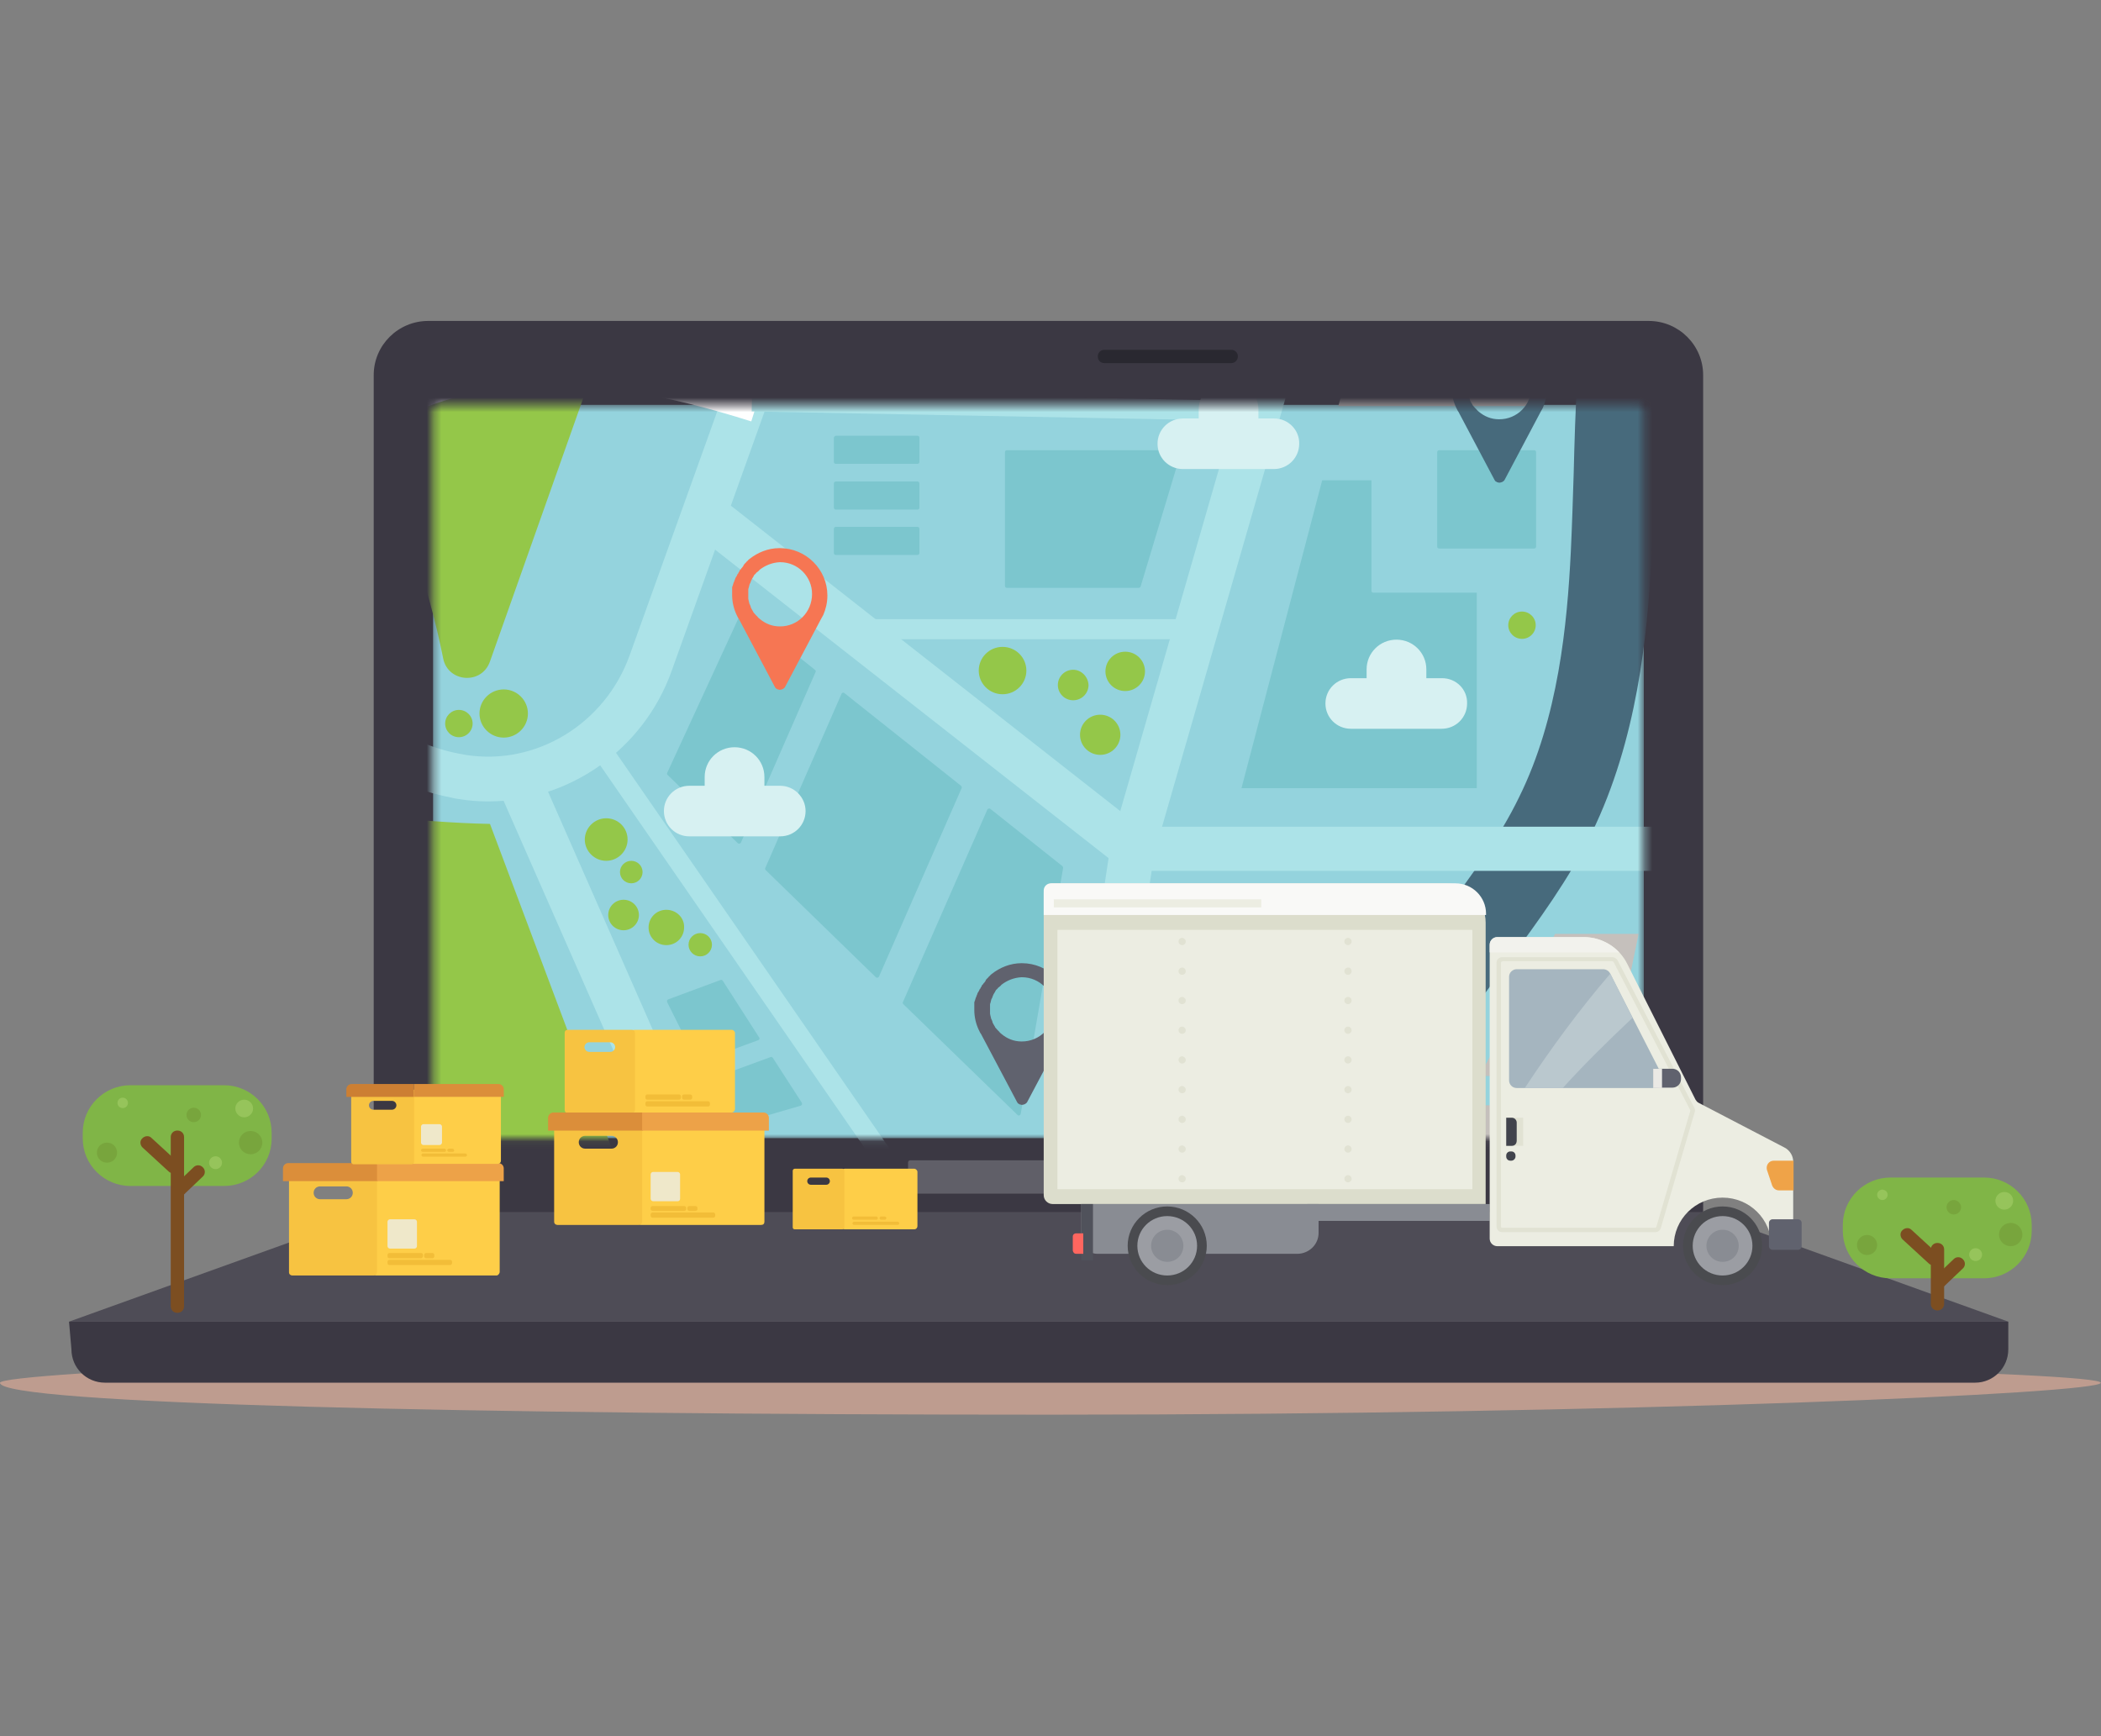 <svg width="288" height="238" viewBox="0 0 288 238" fill="none" xmlns="http://www.w3.org/2000/svg">
<rect x="0" y="0" width="288" height="238" fill="#808080" stroke="none"/>
<g style="mix-blend-mode:multiply" opacity="0.51">
<path d="M287.967 189.58C287.967 191.037 223.508 193.951 144.009 193.951C64.459 193.951 0 192.494 0 189.58C0 188.123 64.459 185.209 144.009 185.209C223.508 186.666 287.967 188.123 287.967 189.58Z" fill="#F9B79D"/>
</g>
<path d="M233.519 166.503H51.227V51.429C51.227 47.302 54.601 44 58.695 44H225.995C230.144 44 233.463 47.357 233.463 51.429V166.503H233.519Z" fill="#3B3843"/>
<path d="M168.797 49.779H151.37C150.872 49.779 150.484 49.394 150.484 48.898V48.843C150.484 48.348 150.872 47.963 151.37 47.963H168.797C169.294 47.963 169.682 48.348 169.682 48.843V48.898C169.682 49.339 169.294 49.779 168.797 49.779Z" fill="#292830"/>
<path d="M9.461 181.198H275.292L233.523 166.174H51.23L9.461 181.198Z" fill="#4E4C56"/>
<path d="M270.756 189.562H14.385C11.84 189.562 9.793 187.526 9.793 184.995L9.461 181.197H275.292V184.995C275.292 187.526 273.245 189.562 270.756 189.562Z" fill="#3B3843"/>
<path d="M159.994 163.642H124.753C124.643 163.642 124.477 163.532 124.477 163.367V159.349C124.477 159.239 124.587 159.074 124.753 159.074H159.994C160.105 159.074 160.271 159.184 160.271 159.349V163.367C160.271 163.532 160.16 163.642 159.994 163.642Z" fill="#605F68"/>
<mask id="mask0_254_2925" style="mask-type:alpha" maskUnits="userSpaceOnUse" x="59" y="55" width="167" height="102">
<path d="M59.359 155.221V56.327C59.359 55.886 59.747 55.501 60.189 55.501H224.501C224.944 55.501 225.331 55.886 225.331 56.327V155.221C225.331 155.661 224.944 156.046 224.501 156.046H60.189C59.747 156.046 59.359 155.661 59.359 155.221Z" fill="#94D3DD"/>
</mask>
<g mask="url(#mask0_254_2925)">
<path d="M59.359 155.221V56.327C59.359 55.886 59.747 55.501 60.189 55.501H224.501C224.944 55.501 225.331 55.886 225.331 56.327V155.221C225.331 155.661 224.944 156.046 224.501 156.046H60.189C59.747 156.046 59.359 155.661 59.359 155.221Z" fill="#94D3DD"/>
<path d="M178.924 237.825L167.859 237.385C169.187 205.465 170.902 165.732 191.151 134.638C193.308 131.336 195.687 128.144 197.956 125.062C201.884 119.779 205.59 114.771 208.246 109.268C213.612 98.426 214.829 85.603 215.327 75.587C215.493 72.065 215.604 68.488 215.715 64.966C215.936 56.216 216.212 47.19 217.651 38.22C220.085 22.921 225.617 10.813 234.193 2.173C244.981 -8.723 260.914 -13.016 273.805 -8.448L270.098 1.953C261.191 -1.184 249.905 2.008 242.049 9.933C235.189 16.867 230.652 26.993 228.55 39.981C227.222 48.236 227.001 56.546 226.779 65.351C226.669 68.873 226.558 72.561 226.392 76.193C225.839 87.199 224.4 101.453 218.204 114.166C215.051 120.549 210.901 126.218 206.863 131.666C204.594 134.748 202.437 137.665 200.445 140.746C181.801 169.144 180.252 205.63 178.924 237.825Z" fill="#476A7C"/>
<path d="M47.143 9.493C43.104 5.201 38.955 -2.889 34.252 -6.466C29.66 -9.934 23.907 -10.154 18.872 -6.522C12.344 -1.844 10.463 6.962 14.059 14.116C18.264 22.481 25.511 28.535 32.039 35.248C46.811 50.548 56.658 69.809 60.752 90.281C61.416 93.584 66.064 93.914 67.17 90.667L85.372 39.266C87.031 34.533 84.21 29.415 79.286 28.259C67.225 25.563 55.386 18.243 47.143 9.493Z" fill="#94C749"/>
<path d="M2.104 104.812C-6.306 103.161 -13.83 109.214 -14.106 121.817C-14.162 123.743 -13.498 125.614 -12.225 127.1C-4.037 136.786 7.636 139.262 18.811 143.225C38.839 150.434 56.266 163.312 69.101 179.876C71.203 182.573 90.843 178.225 90.401 174.868L67.165 112.957C47.912 112.626 7.913 105.967 2.104 104.812Z" fill="#94C749"/>
<path d="M66.893 109.874C65.566 109.874 64.182 109.764 62.855 109.543C62.467 109.488 62.136 109.433 61.748 109.323C52.952 107.617 44.874 102.059 40.172 94.464L45.372 91.272C49.19 97.436 55.773 101.949 62.91 103.325C63.187 103.38 63.519 103.435 63.795 103.49C73.477 105.031 82.937 99.252 86.312 89.842L110.986 21.105L92.121 -81.861L98.096 -82.962L117.238 21.711L92.066 91.988C88.193 102.829 77.958 109.874 66.893 109.874Z" fill="#ACE3E8"/>
<path d="M73.857 105.658L68.281 108.084L116.709 218.204L122.285 215.778L73.857 105.658Z" fill="#ACE3E8"/>
<path d="M149.6 173.602L143.625 172.666L152.256 115.707L152.311 115.542L177.151 29.415L184.288 -88.08L190.374 -87.695L183.182 30.461L183.071 30.791L158.231 117.028L149.6 173.602Z" fill="#ACE3E8"/>
<path d="M38.953 67.939C45.26 57.923 56.933 52.144 68.717 50.713C80.501 49.282 92.451 51.814 103.737 55.391" stroke="white" stroke-width="5" stroke-miterlimit="10"/>
<path d="M208.631 87.586C209.67 87.586 210.512 86.748 210.512 85.715C210.512 84.681 209.67 83.844 208.631 83.844C207.592 83.844 206.75 84.681 206.75 85.715C206.75 86.748 207.592 87.586 208.631 87.586Z" fill="#94C749"/>
<path d="M150.813 103.491C152.341 103.491 153.579 102.259 153.579 100.739C153.579 99.219 152.341 97.987 150.813 97.987C149.285 97.987 148.047 99.219 148.047 100.739C148.047 102.259 149.285 103.491 150.813 103.491Z" fill="#94C749"/>
<path d="M91.341 124.733C89.957 124.733 88.906 125.834 88.906 127.155C88.906 128.531 90.013 129.576 91.341 129.576C92.724 129.576 93.775 128.476 93.775 127.155C93.83 125.834 92.724 124.733 91.341 124.733Z" fill="#94C749"/>
<path d="M86.534 121.1C87.389 121.1 88.082 120.411 88.082 119.559C88.082 118.708 87.389 118.019 86.534 118.019C85.678 118.019 84.984 118.708 84.984 119.559C84.984 120.411 85.678 121.1 86.534 121.1Z" fill="#94C749"/>
<path d="M83.096 112.185C81.492 112.185 80.164 113.505 80.164 115.101C80.164 116.697 81.492 118.018 83.096 118.018C84.701 118.018 86.028 116.697 86.028 115.101C86.028 113.45 84.701 112.185 83.096 112.185Z" fill="#94C749"/>
<path d="M85.477 127.538C86.638 127.538 87.58 126.602 87.58 125.447C87.58 124.292 86.638 123.355 85.477 123.355C84.316 123.355 83.375 124.292 83.375 125.447C83.375 126.602 84.316 127.538 85.477 127.538Z" fill="#94C749"/>
<path d="M69.046 94.519C67.22 94.519 65.727 96.005 65.727 97.822C65.727 99.638 67.22 101.124 69.046 101.124C70.872 101.124 72.365 99.638 72.365 97.822C72.365 96.005 70.872 94.519 69.046 94.519Z" fill="#94C749"/>
<path d="M95.987 127.925C95.102 127.925 94.383 128.64 94.383 129.521C94.383 130.401 95.102 131.117 95.987 131.117C96.872 131.117 97.592 130.401 97.592 129.521C97.592 128.64 96.872 127.925 95.987 127.925Z" fill="#94C749"/>
<path d="M137.428 95.181C139.231 95.181 140.692 93.727 140.692 91.934C140.692 90.14 139.231 88.686 137.428 88.686C135.625 88.686 134.164 90.14 134.164 91.934C134.164 93.727 135.625 95.181 137.428 95.181Z" fill="#94C749"/>
<path d="M154.242 94.74C155.739 94.74 156.953 93.533 156.953 92.043C156.953 90.554 155.739 89.347 154.242 89.347C152.745 89.347 151.531 90.554 151.531 92.043C151.531 93.533 152.745 94.74 154.242 94.74Z" fill="#94C749"/>
<path d="M147.11 91.823C145.948 91.823 145.008 92.759 145.008 93.915C145.008 95.07 145.948 96.006 147.11 96.006C148.272 96.006 149.213 95.07 149.213 93.915C149.157 92.759 148.217 91.823 147.11 91.823Z" fill="#94C749"/>
<path d="M62.904 101.069C63.943 101.069 64.785 100.232 64.785 99.198C64.785 98.165 63.943 97.327 62.904 97.327C61.866 97.327 61.023 98.165 61.023 99.198C61.023 100.232 61.866 101.069 62.904 101.069Z" fill="#94C749"/>
<path d="M280.275 119.395H154.192L93.336 71.681L97.153 66.948L156.295 113.341H280.275V119.395Z" fill="#ACE3E8"/>
<path d="M185.226 125.559H164.701C163.318 125.559 162.156 126.549 161.99 127.87L156.568 163.091C156.347 164.577 157.398 166.008 158.892 166.228L167.689 167.494C169.072 167.714 170.399 166.834 170.731 165.458C174.051 152.745 179.749 140.583 187.439 129.906C188.767 128.09 187.494 125.559 185.226 125.559Z" fill="#94C749"/>
<path d="M103.092 53.656L103.039 56.407L172.457 57.736L172.509 54.985L103.092 53.656Z" fill="#ACE3E8"/>
<path d="M209.458 214.272L206.969 213.006C214.437 198.312 219.251 182.518 221.298 166.173C221.519 164.522 221.685 162.816 221.851 161.165C222.57 154.616 223.289 147.902 225.724 141.628C231.09 127.705 244.755 117.689 259.748 116.698L259.914 119.45C246.193 120.33 233.192 129.851 228.268 142.619C226 148.562 225.281 155.111 224.562 161.495C224.396 163.146 224.174 164.907 224.009 166.558C222.017 183.178 217.093 199.248 209.458 214.272Z" fill="white"/>
<path d="M187.994 80.981V65.847H181.244L170.18 108.057H202.434V81.256H188.215C188.105 81.256 187.994 81.146 187.994 80.981Z" fill="#7CC6CE"/>
<path d="M187.768 40.312L183.453 55.667H210.562V42.624L187.768 40.312Z" fill="#C5C0BC"/>
<path d="M210.286 75.204H197.284C197.118 75.204 197.008 75.094 197.008 74.929V61.996C197.008 61.831 197.118 61.721 197.284 61.721H210.286C210.452 61.721 210.562 61.831 210.562 61.996V74.929C210.562 75.094 210.452 75.204 210.286 75.204Z" fill="#7CC6CE"/>
<path d="M111.701 91.822L101.909 84.007C101.798 83.897 101.577 83.952 101.522 84.118L91.453 105.966C91.397 106.076 91.453 106.186 91.508 106.241L101.134 115.597C101.245 115.707 101.466 115.707 101.577 115.487L111.812 92.097C111.867 92.042 111.812 91.932 111.701 91.822Z" fill="#7CC6CE"/>
<path d="M131.73 107.727L115.741 95.014C115.631 94.904 115.409 94.959 115.354 95.124L104.898 119.009C104.843 119.119 104.898 119.229 104.953 119.284L120.057 133.978C120.167 134.088 120.389 134.088 120.499 133.868L131.841 108.002C131.841 107.947 131.841 107.837 131.73 107.727Z" fill="#7CC6CE"/>
<path d="M135.328 111.029L123.765 137.39C123.71 137.5 123.765 137.61 123.82 137.665L139.477 152.854C139.643 153.02 139.864 152.91 139.92 152.689L145.729 119.009C145.729 118.899 145.729 118.844 145.618 118.734L135.715 110.864C135.604 110.809 135.383 110.864 135.328 111.029Z" fill="#7CC6CE"/>
<path d="M141.243 61.721H138.034C137.868 61.721 137.758 61.831 137.758 61.996V80.322C137.758 80.487 137.868 80.597 138.034 80.597H156.07C156.181 80.597 156.291 80.542 156.347 80.432L161.879 62.051C161.934 61.886 161.824 61.721 161.602 61.721H141.243Z" fill="#7CC6CE"/>
<path d="M114.305 60.014V63.316C114.305 63.481 114.415 63.592 114.581 63.592H125.757C125.923 63.592 126.033 63.481 126.033 63.316V60.014C126.033 59.849 125.923 59.739 125.757 59.739H114.581C114.415 59.794 114.305 59.904 114.305 60.014Z" fill="#7CC6CE"/>
<path d="M114.305 66.288V69.59C114.305 69.755 114.415 69.865 114.581 69.865H125.757C125.923 69.865 126.033 69.755 126.033 69.59V66.288C126.033 66.123 125.923 66.013 125.757 66.013H114.581C114.415 66.013 114.305 66.123 114.305 66.288Z" fill="#7CC6CE"/>
<path d="M114.305 72.506V75.808C114.305 75.973 114.415 76.083 114.581 76.083H125.757C125.923 76.083 126.033 75.973 126.033 75.808V72.506C126.033 72.341 125.923 72.231 125.757 72.231H114.581C114.415 72.231 114.305 72.341 114.305 72.506Z" fill="#7CC6CE"/>
<path d="M163.316 84.89H116.844V87.641H163.316V84.89Z" fill="#ACE3E8"/>
<path d="M223.289 134.473L224.616 128.034H213.164L209.734 134.473H223.289Z" fill="#C5C0BC"/>
<path d="M220.579 147.516L222.46 138.436H207.633L202.82 147.516H220.579Z" fill="#C5C0BC"/>
<path d="M200.722 151.533L192.977 166.172L216.213 168.594L219.753 151.533H200.722Z" fill="#C5C0BC"/>
<path d="M82.787 100.812L80.508 102.371L127.363 170.174L129.642 168.615L82.787 100.812Z" fill="#ACE3E8"/>
<path d="M97.037 148.396L99.969 154.23C100.024 154.34 100.135 154.395 100.301 154.34L109.761 151.588C109.927 151.533 109.983 151.368 109.927 151.203L105.944 145.039C105.889 144.929 105.723 144.874 105.612 144.929L97.203 148.011C97.037 148.066 96.926 148.231 97.037 148.396Z" fill="#7CC6CE"/>
<path d="M104.064 142.233L99.085 134.473C99.03 134.363 98.864 134.308 98.753 134.363L91.616 137.005C91.45 137.06 91.395 137.225 91.45 137.39L95.489 145.48C95.544 145.59 95.71 145.645 95.821 145.59L103.898 142.618C104.12 142.563 104.175 142.343 104.064 142.233Z" fill="#7CC6CE"/>
<path d="M113.416 81.642C113.416 78.065 110.484 75.148 106.888 75.148H106.832C105.283 75.148 103.845 75.754 102.738 76.634C102.683 76.689 102.572 76.744 102.517 76.855C102.462 76.909 102.351 76.965 102.296 77.075C102.24 77.13 102.185 77.185 102.074 77.295C102.019 77.35 101.964 77.46 101.908 77.515C101.908 77.515 101.908 77.515 101.908 77.57C101.853 77.625 101.798 77.735 101.742 77.79C101.742 77.79 101.742 77.845 101.687 77.845C101.632 77.9 101.577 78.01 101.521 78.065C101.521 78.065 101.521 78.12 101.466 78.12C101.411 78.175 101.355 78.23 101.355 78.34C101.355 78.34 101.355 78.395 101.3 78.395C101.245 78.45 101.245 78.505 101.189 78.615C101.189 78.615 101.189 78.671 101.134 78.671C101.079 78.726 101.079 78.781 101.023 78.891C101.023 78.946 100.968 78.946 100.968 79.001C100.913 79.056 100.913 79.111 100.857 79.166C100.857 79.221 100.802 79.221 100.802 79.276C100.802 79.331 100.747 79.386 100.747 79.441C100.747 79.496 100.747 79.496 100.691 79.551C100.691 79.606 100.636 79.661 100.636 79.716C100.636 79.771 100.636 79.826 100.581 79.826C100.581 79.881 100.525 79.936 100.525 79.991C100.525 80.046 100.525 80.101 100.47 80.156C100.47 80.212 100.47 80.266 100.415 80.322C100.415 80.377 100.415 80.432 100.359 80.487C100.359 80.542 100.359 80.597 100.359 80.652C100.359 80.707 100.359 80.762 100.359 80.817C100.359 80.872 100.359 80.927 100.359 80.927C100.359 80.982 100.359 81.092 100.359 81.147C100.359 81.202 100.359 81.202 100.359 81.257C100.359 81.367 100.359 81.477 100.359 81.587C100.359 82.523 100.581 83.458 100.968 84.284L101.023 84.394C101.079 84.559 101.189 84.724 101.3 84.889L106.224 94.19C106.279 94.245 106.279 94.3 106.334 94.355C106.39 94.41 106.39 94.41 106.445 94.41L106.5 94.465C106.556 94.52 106.611 94.52 106.666 94.52C106.722 94.52 106.777 94.575 106.832 94.575C107.109 94.575 107.441 94.465 107.607 94.19L112.531 84.889C112.641 84.724 112.697 84.559 112.807 84.394L112.863 84.284C113.195 83.513 113.416 82.633 113.416 81.642ZM106.943 85.88H106.888C105.836 85.88 104.896 85.495 104.121 84.834C104.011 84.724 103.9 84.669 103.845 84.559C103.734 84.449 103.679 84.394 103.568 84.284C103.568 84.284 103.568 84.229 103.513 84.229C103.458 84.119 103.347 84.064 103.292 83.954C103.292 83.954 103.236 83.899 103.236 83.844C103.181 83.734 103.126 83.679 103.07 83.569C103.07 83.513 103.015 83.513 103.015 83.458C102.96 83.348 102.904 83.293 102.904 83.183C102.904 83.128 102.849 83.073 102.849 83.018C102.794 82.963 102.794 82.853 102.738 82.798C102.738 82.743 102.683 82.688 102.683 82.578C102.683 82.523 102.628 82.413 102.628 82.358C102.628 82.248 102.572 82.193 102.572 82.083C102.572 82.028 102.572 81.972 102.572 81.918C102.572 81.752 102.572 81.642 102.572 81.477C102.572 81.312 102.572 81.202 102.572 81.037C102.572 80.982 102.572 80.927 102.572 80.872C102.572 80.762 102.572 80.707 102.628 80.597C102.628 80.542 102.683 80.432 102.683 80.377C102.683 80.322 102.738 80.212 102.738 80.156C102.738 80.101 102.794 79.991 102.849 79.936C102.849 79.881 102.904 79.826 102.904 79.771C102.96 79.661 102.96 79.606 103.015 79.496C103.015 79.441 103.07 79.441 103.07 79.386C103.126 79.276 103.181 79.221 103.236 79.111C103.236 79.111 103.292 79.056 103.292 79.001C103.347 78.891 103.402 78.781 103.513 78.726C103.513 78.726 103.513 78.671 103.568 78.671C103.623 78.561 103.734 78.45 103.845 78.395C103.955 78.285 104.066 78.23 104.121 78.12C104.896 77.515 105.836 77.13 106.888 77.075H106.943C109.377 77.075 111.314 79.056 111.314 81.422C111.314 83.954 109.322 85.88 106.943 85.88Z" fill="#F67653"/>
<path d="M146.611 138.546C146.611 134.969 143.679 132.052 140.083 132.052H140.028C138.478 132.052 137.04 132.657 135.934 133.538C135.878 133.593 135.768 133.648 135.712 133.758C135.657 133.813 135.546 133.868 135.491 133.978C135.436 134.033 135.38 134.088 135.27 134.198C135.214 134.253 135.159 134.308 135.104 134.418C135.104 134.418 135.104 134.418 135.104 134.473C135.048 134.528 134.993 134.638 134.938 134.693C134.938 134.693 134.938 134.748 134.882 134.748C134.827 134.803 134.772 134.913 134.716 134.969C134.716 134.969 134.716 135.024 134.661 135.024C134.606 135.079 134.551 135.134 134.551 135.244C134.551 135.244 134.551 135.299 134.495 135.299C134.44 135.354 134.44 135.409 134.385 135.519C134.385 135.519 134.385 135.574 134.329 135.574C134.274 135.629 134.274 135.684 134.219 135.794C134.219 135.849 134.163 135.849 134.163 135.904C134.108 135.959 134.108 136.014 134.053 136.069C134.053 136.124 133.997 136.124 133.997 136.179C133.997 136.234 133.942 136.289 133.942 136.344C133.942 136.399 133.942 136.399 133.887 136.454C133.887 136.509 133.831 136.564 133.831 136.62C133.831 136.675 133.831 136.73 133.776 136.73C133.776 136.785 133.721 136.84 133.721 136.895C133.721 136.95 133.721 137.005 133.665 137.06C133.665 137.115 133.665 137.17 133.61 137.225C133.61 137.28 133.61 137.335 133.555 137.39C133.555 137.445 133.555 137.5 133.555 137.555C133.555 137.61 133.555 137.665 133.555 137.72C133.555 137.775 133.555 137.83 133.555 137.83C133.555 137.885 133.555 137.995 133.555 138.05C133.555 138.105 133.555 138.105 133.555 138.16C133.555 138.271 133.555 138.381 133.555 138.491C133.555 139.426 133.776 140.362 134.163 141.187L134.219 141.297C134.274 141.462 134.385 141.628 134.495 141.793L139.419 151.093C139.474 151.148 139.474 151.203 139.53 151.258C139.585 151.313 139.585 151.313 139.64 151.313L139.696 151.368C139.751 151.423 139.806 151.423 139.862 151.423C139.917 151.423 139.972 151.478 140.028 151.478C140.304 151.478 140.636 151.368 140.802 151.093L145.726 141.793C145.837 141.628 145.892 141.462 146.003 141.297L146.058 141.187C146.39 140.417 146.611 139.481 146.611 138.546ZM140.083 142.783H140.028C138.976 142.783 138.036 142.398 137.261 141.738C137.151 141.628 137.04 141.572 136.985 141.462C136.874 141.352 136.819 141.297 136.708 141.187C136.708 141.187 136.708 141.132 136.653 141.132C136.597 141.022 136.487 140.967 136.432 140.857C136.432 140.857 136.376 140.802 136.376 140.747C136.321 140.637 136.266 140.582 136.21 140.472C136.21 140.417 136.155 140.417 136.155 140.362C136.1 140.252 136.044 140.197 136.044 140.087C136.044 140.032 135.989 139.977 135.989 139.921C135.934 139.866 135.934 139.756 135.878 139.701C135.878 139.646 135.823 139.591 135.823 139.481C135.823 139.426 135.768 139.316 135.768 139.261C135.768 139.151 135.712 139.096 135.712 138.986C135.712 138.931 135.712 138.876 135.712 138.821C135.712 138.656 135.712 138.546 135.712 138.381C135.712 138.215 135.712 138.105 135.712 137.94C135.712 137.885 135.712 137.83 135.712 137.775C135.712 137.665 135.712 137.61 135.768 137.5C135.768 137.445 135.823 137.335 135.823 137.28C135.823 137.225 135.878 137.115 135.878 137.06C135.878 137.005 135.934 136.895 135.989 136.84C135.989 136.785 136.044 136.73 136.044 136.675C136.1 136.564 136.1 136.509 136.155 136.399C136.155 136.344 136.21 136.344 136.21 136.289C136.266 136.179 136.321 136.124 136.376 136.014C136.376 136.014 136.432 135.959 136.432 135.904C136.487 135.794 136.542 135.684 136.653 135.629C136.653 135.629 136.653 135.574 136.708 135.574C136.763 135.464 136.874 135.354 136.985 135.299C137.095 135.189 137.206 135.134 137.261 135.024C138.036 134.418 138.976 134.033 140.028 133.978H140.083C142.517 133.978 144.453 135.959 144.453 138.326C144.509 140.802 142.517 142.783 140.083 142.783Z" fill="#60626E"/>
<path d="M212.056 53.245C212.056 49.668 209.124 46.751 205.528 46.751H205.473C203.924 46.751 202.485 47.356 201.379 48.237C201.324 48.292 201.213 48.347 201.158 48.457C201.102 48.512 200.992 48.567 200.936 48.677C200.881 48.732 200.826 48.787 200.715 48.897C200.66 48.952 200.604 49.062 200.549 49.117C200.549 49.117 200.549 49.117 200.549 49.172C200.494 49.227 200.438 49.337 200.383 49.392C200.383 49.392 200.383 49.448 200.328 49.448C200.272 49.503 200.217 49.613 200.162 49.668C200.162 49.668 200.162 49.723 200.106 49.723C200.051 49.778 199.996 49.833 199.996 49.943C199.996 49.943 199.996 49.998 199.94 49.998C199.885 50.053 199.885 50.108 199.83 50.218C199.83 50.218 199.83 50.273 199.775 50.273C199.719 50.328 199.719 50.383 199.664 50.493C199.664 50.548 199.609 50.548 199.609 50.603C199.553 50.658 199.553 50.713 199.498 50.768C199.498 50.823 199.443 50.823 199.443 50.878C199.443 50.934 199.387 50.989 199.387 51.044C199.387 51.099 199.387 51.099 199.332 51.154C199.332 51.209 199.277 51.264 199.277 51.319C199.277 51.374 199.277 51.429 199.221 51.429C199.221 51.484 199.166 51.539 199.166 51.594C199.166 51.649 199.166 51.704 199.111 51.759C199.111 51.814 199.111 51.869 199.055 51.924C199.055 51.979 199.055 52.034 199 52.089C199 52.144 199 52.199 199 52.254C199 52.309 199 52.364 199 52.419C199 52.474 199 52.529 199 52.529C199 52.584 199 52.694 199 52.749C199 52.805 199 52.805 199 52.86C199 52.97 199 53.08 199 53.19C199 54.125 199.221 55.061 199.609 55.886L199.664 55.996C199.719 56.162 199.83 56.327 199.94 56.492L204.864 65.792C204.92 65.847 204.92 65.902 204.975 65.957C205.03 66.012 205.03 66.012 205.086 66.012L205.141 66.067C205.196 66.123 205.252 66.123 205.307 66.123C205.362 66.123 205.418 66.177 205.473 66.177C205.749 66.177 206.081 66.067 206.247 65.792L211.171 56.492C211.282 56.327 211.337 56.162 211.448 55.996L211.503 55.886C211.835 55.116 212.056 54.18 212.056 53.245ZM205.528 57.482H205.473C204.422 57.482 203.481 57.097 202.707 56.437C202.596 56.327 202.485 56.272 202.43 56.162C202.319 56.051 202.264 55.996 202.153 55.886C202.153 55.886 202.153 55.831 202.098 55.831C202.043 55.721 201.932 55.666 201.877 55.556C201.877 55.556 201.821 55.501 201.821 55.446C201.766 55.336 201.711 55.281 201.656 55.171C201.656 55.116 201.6 55.116 201.6 55.061C201.545 54.951 201.49 54.896 201.49 54.786C201.49 54.731 201.434 54.676 201.434 54.621C201.379 54.566 201.379 54.456 201.324 54.401C201.324 54.346 201.268 54.291 201.268 54.18C201.268 54.125 201.213 54.015 201.213 53.96C201.213 53.85 201.158 53.795 201.158 53.685C201.158 53.63 201.158 53.575 201.158 53.52C201.158 53.355 201.158 53.245 201.158 53.08C201.158 52.915 201.158 52.805 201.158 52.639C201.158 52.584 201.158 52.529 201.158 52.474C201.158 52.364 201.158 52.309 201.213 52.199C201.213 52.144 201.268 52.034 201.268 51.979C201.268 51.924 201.324 51.814 201.324 51.759C201.324 51.704 201.379 51.594 201.434 51.539C201.434 51.484 201.49 51.429 201.49 51.374C201.545 51.264 201.545 51.209 201.6 51.099C201.6 51.044 201.656 51.044 201.656 50.989C201.711 50.878 201.766 50.823 201.821 50.713C201.821 50.713 201.877 50.658 201.877 50.603C201.932 50.493 201.987 50.383 202.098 50.328C202.098 50.328 202.098 50.273 202.153 50.273C202.209 50.163 202.319 50.053 202.43 49.998C202.541 49.888 202.651 49.833 202.707 49.723C203.481 49.117 204.422 48.732 205.473 48.677H205.528C207.962 48.677 209.899 50.658 209.899 53.025C209.954 55.501 207.962 57.482 205.528 57.482Z" fill="#476A7C"/>
<path d="M197.676 92.978H195.519V91.768C195.519 89.511 193.693 87.695 191.425 87.695C189.156 87.695 187.331 89.511 187.331 91.768V92.978H185.173C183.237 92.978 181.688 94.519 181.688 96.446C181.688 98.372 183.237 99.913 185.173 99.913H197.621C199.557 99.913 201.106 98.372 201.106 96.446C201.162 94.519 199.613 92.978 197.676 92.978Z" fill="#D7F1F2"/>
<path d="M171.614 135.904H169.456V134.693C169.456 132.437 167.63 130.621 165.362 130.621C163.094 130.621 161.268 132.437 161.268 134.693V135.904H159.11C157.174 135.904 155.625 137.445 155.625 139.371C155.625 141.297 157.174 142.838 159.11 142.838H171.558C173.495 142.838 175.044 141.297 175.044 139.371C175.154 137.445 173.55 135.904 171.614 135.904Z" fill="#B2E7ED"/>
<path d="M106.941 107.728H104.783V106.518C104.783 104.261 102.958 102.445 100.69 102.445C98.421 102.445 96.596 104.261 96.596 106.518V107.728H94.493C92.557 107.728 91.008 109.269 91.008 111.195C91.008 113.122 92.557 114.663 94.493 114.663H106.941C108.877 114.663 110.427 113.122 110.427 111.195C110.427 109.324 108.877 107.728 106.941 107.728Z" fill="#D7F1F2"/>
<path d="M174.661 57.373H172.503V56.162C172.503 53.906 170.677 52.09 168.409 52.09C166.141 52.09 164.315 53.906 164.315 56.162V57.373H162.157C160.221 57.373 158.672 58.914 158.672 60.84C158.672 62.766 160.221 64.307 162.157 64.307H174.605C176.542 64.307 178.091 62.766 178.091 60.84C178.146 58.969 176.597 57.373 174.661 57.373Z" fill="#D7F1F2"/>
</g>
<path d="M100.307 152.524H86.974C86.752 152.524 86.531 152.304 86.531 152.084V141.628C86.531 141.408 86.752 141.188 86.974 141.188H100.307C100.528 141.188 100.749 141.408 100.749 141.628V152.084C100.694 152.304 100.528 152.524 100.307 152.524Z" fill="#FECE48"/>
<path d="M77.406 141.574V152.195C77.406 152.415 77.572 152.58 77.793 152.58H86.645C86.867 152.58 87.033 152.415 87.033 152.195V141.574C87.033 141.354 86.867 141.188 86.645 141.188H77.793C77.572 141.188 77.406 141.354 77.406 141.574ZM83.658 144.215H80.781C80.394 144.215 80.117 143.885 80.117 143.555C80.117 143.17 80.449 142.894 80.781 142.894H83.658C84.045 142.894 84.322 143.225 84.322 143.555C84.322 143.94 83.99 144.215 83.658 144.215Z" fill="#F7C341"/>
<path d="M93.061 150.764H88.745C88.579 150.764 88.469 150.654 88.469 150.489V150.324C88.469 150.159 88.579 150.049 88.745 150.049H93.061C93.227 150.049 93.337 150.159 93.337 150.324V150.489C93.337 150.654 93.227 150.764 93.061 150.764Z" fill="#F2BD38"/>
<path d="M94.606 150.763H93.777C93.611 150.763 93.5 150.653 93.5 150.488V150.323C93.5 150.158 93.611 150.048 93.777 150.048H94.606C94.772 150.048 94.883 150.158 94.883 150.323V150.488C94.883 150.653 94.772 150.763 94.606 150.763Z" fill="#F2BD38"/>
<path d="M97.044 151.699H88.745C88.579 151.699 88.469 151.589 88.469 151.424V151.259C88.469 151.093 88.579 150.983 88.745 150.983H97.044C97.21 150.983 97.321 151.093 97.321 151.259V151.424C97.321 151.589 97.21 151.699 97.044 151.699Z" fill="#F2BD38"/>
<path d="M125.318 168.539H115.802C115.581 168.539 115.359 168.318 115.359 168.098V160.669C115.359 160.449 115.581 160.229 115.802 160.229H125.318C125.539 160.229 125.76 160.449 125.76 160.669V168.098C125.76 168.318 125.594 168.539 125.318 168.539Z" fill="#FECE48"/>
<path d="M108.664 160.504V168.263C108.664 168.428 108.775 168.539 108.941 168.539H115.469C115.635 168.539 115.746 168.428 115.746 168.263V160.504C115.746 160.339 115.635 160.229 115.469 160.229H108.941C108.83 160.229 108.664 160.339 108.664 160.504ZM113.256 162.43H111.154C110.877 162.43 110.656 162.21 110.656 161.935C110.656 161.659 110.877 161.439 111.154 161.439H113.256C113.533 161.439 113.754 161.659 113.754 161.935C113.754 162.21 113.533 162.43 113.256 162.43Z" fill="#F7C341"/>
<path d="M120.116 167.219H117.018C116.908 167.219 116.797 167.109 116.797 166.999C116.797 166.889 116.908 166.779 117.018 166.779H120.116C120.227 166.779 120.338 166.889 120.338 166.999C120.338 167.109 120.227 167.219 120.116 167.219Z" fill="#F2BD38"/>
<path d="M121.282 167.219H120.784C120.673 167.219 120.562 167.109 120.562 166.998C120.562 166.888 120.673 166.778 120.784 166.778H121.282C121.392 166.778 121.503 166.888 121.503 166.998C121.503 167.109 121.392 167.219 121.282 167.219Z" fill="#F2BD38"/>
<path d="M123.048 167.934H117.073C116.962 167.934 116.852 167.824 116.852 167.714C116.852 167.604 116.962 167.494 117.073 167.494H123.048C123.158 167.494 123.269 167.604 123.269 167.714C123.269 167.824 123.158 167.934 123.048 167.934Z" fill="#F2BD38"/>
<path d="M104.343 167.935H87.857C87.635 167.935 87.414 167.715 87.414 167.495V154.122C87.414 153.902 87.635 153.682 87.857 153.682H104.343C104.564 153.682 104.786 153.902 104.786 154.122V167.495C104.786 167.77 104.62 167.935 104.343 167.935Z" fill="#FECE48"/>
<path d="M75.961 154.122V167.495C75.961 167.77 76.182 167.935 76.403 167.935H87.579C87.856 167.935 88.022 167.715 88.022 167.495V154.122C88.022 153.847 87.8 153.682 87.579 153.682H76.403C76.182 153.682 75.961 153.902 75.961 154.122ZM83.817 157.479H80.221C79.723 157.479 79.336 157.094 79.336 156.598C79.336 156.103 79.723 155.718 80.221 155.718H83.817C84.315 155.718 84.702 156.103 84.702 156.598C84.702 157.094 84.315 157.479 83.817 157.479Z" fill="#F7C341"/>
<path d="M88.079 155.002H75.133V153.241C75.133 152.856 75.465 152.525 75.852 152.525H88.134V155.002H88.079Z" fill="#DB8E3A"/>
<path d="M88.079 155.002H105.395V153.241C105.395 152.856 105.063 152.525 104.676 152.525H88.023V155.002H88.079Z" fill="#EDA248"/>
<path d="M93.779 166.008H89.464C89.298 166.008 89.188 165.898 89.188 165.733V165.623C89.188 165.458 89.298 165.348 89.464 165.348H93.779C93.945 165.348 94.056 165.458 94.056 165.623V165.788C94.056 165.898 93.945 166.008 93.779 166.008Z" fill="#F2BD38"/>
<path d="M95.325 166.008H94.495C94.329 166.008 94.219 165.898 94.219 165.733V165.623C94.219 165.458 94.329 165.348 94.495 165.348H95.325C95.491 165.348 95.602 165.458 95.602 165.623V165.788C95.602 165.898 95.491 166.008 95.325 166.008Z" fill="#F2BD38"/>
<path d="M97.763 166.944H89.464C89.298 166.944 89.188 166.834 89.188 166.669V166.504C89.188 166.339 89.298 166.229 89.464 166.229H97.763C97.929 166.229 98.039 166.339 98.039 166.504V166.669C98.039 166.834 97.929 166.944 97.763 166.944Z" fill="#F2BD38"/>
<path d="M92.894 164.687H89.519C89.353 164.687 89.188 164.522 89.188 164.357V161C89.188 160.835 89.353 160.67 89.519 160.67H92.894C93.06 160.67 93.226 160.835 93.226 161V164.357C93.226 164.522 93.115 164.687 92.894 164.687Z" fill="#EFE8CA"/>
<path d="M68.054 174.868H51.568C51.346 174.868 51.125 174.648 51.125 174.427V161.055C51.125 160.834 51.346 160.614 51.568 160.614H68.054C68.275 160.614 68.497 160.834 68.497 161.055V174.427C68.441 174.648 68.275 174.868 68.054 174.868Z" fill="#FECE48"/>
<path d="M39.617 161.055V174.428C39.617 174.703 39.839 174.868 40.06 174.868H51.235C51.512 174.868 51.678 174.648 51.678 174.428V161.055C51.678 160.78 51.456 160.615 51.235 160.615H40.06C39.839 160.56 39.617 160.78 39.617 161.055ZM47.473 164.412H43.877C43.379 164.412 42.992 164.027 42.992 163.532C42.992 163.036 43.379 162.651 43.877 162.651H47.473C47.971 162.651 48.358 163.036 48.358 163.532C48.358 164.027 47.971 164.412 47.473 164.412Z" fill="#F7C341"/>
<path d="M51.735 161.936H38.789V160.174C38.789 159.789 39.121 159.459 39.508 159.459H51.79V161.936H51.735Z" fill="#DB8E3A"/>
<path d="M51.735 161.935H69.051V160.174C69.051 159.789 68.719 159.459 68.332 159.459H51.68V161.935H51.735Z" fill="#EDA248"/>
<path d="M57.709 172.502H53.394C53.228 172.502 53.117 172.392 53.117 172.226V172.061C53.117 171.896 53.228 171.786 53.394 171.786H57.709C57.875 171.786 57.986 171.896 57.986 172.061V172.226C57.93 172.392 57.82 172.502 57.709 172.502Z" fill="#F2BD38"/>
<path d="M59.255 172.502H58.425C58.259 172.502 58.148 172.392 58.148 172.226V172.061C58.148 171.896 58.259 171.786 58.425 171.786H59.255C59.421 171.786 59.532 171.896 59.532 172.061V172.226C59.532 172.392 59.421 172.502 59.255 172.502Z" fill="#F2BD38"/>
<path d="M61.692 173.438H53.394C53.228 173.438 53.117 173.328 53.117 173.163V172.998C53.117 172.833 53.228 172.723 53.394 172.723H61.692C61.858 172.723 61.969 172.833 61.969 172.998V173.163C61.969 173.328 61.803 173.438 61.692 173.438Z" fill="#F2BD38"/>
<path d="M56.824 171.182H53.449C53.283 171.182 53.117 171.017 53.117 170.851V167.494C53.117 167.329 53.283 167.164 53.449 167.164H56.824C56.99 167.164 57.156 167.329 57.156 167.494V170.851C57.156 171.017 56.99 171.182 56.824 171.182Z" fill="#EFE8CA"/>
<path d="M68.223 159.569H56.771C56.549 159.569 56.328 159.349 56.328 159.129V149.828C56.328 149.608 56.549 149.388 56.771 149.388H68.223C68.444 149.388 68.665 149.608 68.665 149.828V159.129C68.665 159.404 68.444 159.569 68.223 159.569Z" fill="#FECE48"/>
<path d="M48.141 149.773V159.293C48.141 159.458 48.307 159.624 48.473 159.624H56.439C56.605 159.624 56.771 159.458 56.771 159.293V149.773C56.771 149.607 56.605 149.442 56.439 149.442H48.473C48.251 149.442 48.141 149.552 48.141 149.773ZM53.728 152.139H51.183C50.852 152.139 50.575 151.864 50.575 151.534C50.575 151.203 50.852 150.928 51.183 150.928H53.728C54.06 150.928 54.337 151.203 54.337 151.534C54.337 151.864 54.06 152.139 53.728 152.139Z" fill="#F7C341"/>
<path d="M56.716 150.379H47.477V149.334C47.477 148.948 47.809 148.618 48.196 148.618H56.716V150.379Z" fill="#CC7F33"/>
<path d="M56.719 150.378H69.056V149.333C69.056 148.947 68.724 148.617 68.337 148.617H56.719V150.378Z" fill="#DB8E3A"/>
<path d="M60.92 157.919H57.932C57.822 157.919 57.711 157.809 57.711 157.699C57.711 157.589 57.822 157.479 57.932 157.479H60.92C61.03 157.479 61.141 157.589 61.141 157.699C61.141 157.809 61.086 157.919 60.92 157.919Z" fill="#F2BD38"/>
<path d="M62.024 157.919H61.526C61.415 157.919 61.305 157.809 61.305 157.699C61.305 157.589 61.415 157.479 61.526 157.479H62.024C62.135 157.479 62.245 157.589 62.245 157.699C62.301 157.809 62.19 157.919 62.024 157.919Z" fill="#F2BD38"/>
<path d="M63.796 158.579H57.987C57.876 158.579 57.766 158.469 57.766 158.359C57.766 158.249 57.876 158.139 57.987 158.139H63.796C63.907 158.139 64.017 158.249 64.017 158.359C64.017 158.469 63.907 158.579 63.796 158.579Z" fill="#F2BD38"/>
<path d="M60.256 156.982H58.043C57.877 156.982 57.711 156.817 57.711 156.652V154.45C57.711 154.285 57.877 154.12 58.043 154.12H60.256C60.422 154.12 60.588 154.285 60.588 154.45V156.652C60.588 156.817 60.422 156.982 60.256 156.982Z" fill="#EFE8CA"/>
<path d="M144.287 121.101H198.228C201.216 121.101 203.65 123.522 203.65 126.494V165.072H144.287C143.624 165.072 143.07 164.522 143.07 163.861V122.366C143.07 121.651 143.624 121.101 144.287 121.101Z" fill="#DCDDCC"/>
<path d="M203.705 125.448V125.283C203.705 122.972 201.824 121.101 199.501 121.101H144.066C143.513 121.101 143.07 121.541 143.07 122.091V125.448H203.705Z" fill="#F9F9F7"/>
<path d="M201.826 127.485H144.953V163.037H201.826V127.485Z" fill="#ECEDE2"/>
<path d="M177.817 171.896H150.432C149.215 171.896 148.219 170.906 148.219 169.695V165.072H180.749V169.035C180.749 170.631 179.421 171.896 177.817 171.896Z" fill="#898C93"/>
<path d="M204.202 165.072H179.195V167.384H204.202V165.072Z" fill="#898C93"/>
<path d="M149.823 165.072H148.219V172.777H149.823V165.072Z" fill="#50525B"/>
<path d="M147.497 171.897H148.493V169.09H147.497C147.276 169.09 147.055 169.255 147.055 169.53V171.456C147.11 171.731 147.276 171.897 147.497 171.897Z" fill="#FF665F"/>
<path d="M244.59 157.313L232.861 151.204C232.64 151.094 232.529 150.929 232.418 150.764L223.069 132.163C221.962 129.906 219.638 128.476 217.094 128.476H205.254C204.646 128.476 204.203 128.971 204.203 129.521V169.806C204.203 170.411 204.701 170.851 205.254 170.851H221.188H229.431C229.431 167.164 232.418 164.192 236.125 164.192C239.832 164.192 242.819 167.164 242.819 170.851H244.756C245.364 170.851 245.807 170.356 245.807 169.806V159.404C245.862 158.524 245.364 157.698 244.59 157.313Z" fill="#ECEDE2"/>
<path d="M236.125 176.189C233.137 176.189 230.703 173.767 230.703 170.796C230.703 167.824 233.137 165.402 236.125 165.402C239.112 165.402 241.547 167.824 241.547 170.796C241.547 173.767 239.112 176.189 236.125 176.189Z" fill="#4A4B4F"/>
<path d="M236.125 174.869C233.857 174.869 232.031 173.053 232.031 170.796C232.031 168.54 233.857 166.724 236.125 166.724C238.393 166.724 240.219 168.54 240.219 170.796C240.219 173.053 238.393 174.869 236.125 174.869Z" fill="#9B9DA3"/>
<path d="M236.127 172.997C234.91 172.997 233.914 172.007 233.914 170.796C233.914 169.585 234.91 168.595 236.127 168.595C237.344 168.595 238.34 169.585 238.34 170.796C238.34 172.062 237.344 172.997 236.127 172.997Z" fill="#898C93"/>
<path d="M160 176.189C157.012 176.189 154.578 173.767 154.578 170.796C154.578 167.824 157.012 165.402 160 165.402C162.987 165.402 165.422 167.824 165.422 170.796C165.422 173.767 162.987 176.189 160 176.189Z" fill="#4A4B4F"/>
<path d="M160 174.869C157.732 174.869 155.906 173.053 155.906 170.796C155.906 168.54 157.732 166.724 160 166.724C162.269 166.724 164.094 168.54 164.094 170.796C164.094 173.053 162.269 174.869 160 174.869Z" fill="#9B9DA3"/>
<path d="M160.002 172.997C158.785 172.997 157.789 172.007 157.789 170.796C157.789 169.585 158.785 168.595 160.002 168.595C161.219 168.595 162.215 169.585 162.215 170.796C162.215 172.062 161.219 172.997 160.002 172.997Z" fill="#898C93"/>
<path d="M226.997 149.167H207.911C207.302 149.167 206.859 148.671 206.859 148.121V133.923C206.859 133.317 207.357 132.877 207.911 132.877H219.75C220.137 132.877 220.524 133.097 220.69 133.427L227.938 147.626C228.325 148.341 227.772 149.167 226.997 149.167Z" fill="#A5B5BF"/>
<path d="M209.016 149.167H214.216C217.259 145.81 220.523 142.618 223.787 139.536L220.744 133.482C216.484 138.435 212.612 143.719 209.016 149.167Z" fill="#BAC8CE"/>
<path d="M221.962 130.567C220.69 129.246 218.975 128.476 217.094 128.476H205.254C204.646 128.476 204.203 128.971 204.203 129.521V130.567H221.962V130.567Z" fill="#F2F2ED"/>
<path d="M226.883 168.924H205.915C205.473 168.924 205.141 168.594 205.141 168.154V131.997C205.141 131.557 205.473 131.227 205.915 131.227H221.019C221.295 131.227 221.572 131.392 221.738 131.667L232.249 151.864C232.36 152.029 232.36 152.249 232.305 152.469L227.657 168.374C227.547 168.704 227.27 168.924 226.883 168.924ZM205.915 131.832C205.805 131.832 205.749 131.887 205.749 131.997V168.154C205.749 168.264 205.805 168.319 205.915 168.319H226.883C226.938 168.319 227.049 168.264 227.049 168.209L231.696 152.304C231.696 152.249 231.696 152.194 231.696 152.194L221.185 131.887C221.129 131.832 221.074 131.777 221.019 131.777H205.915V131.832Z" fill="#E1E2D3"/>
<path d="M208.792 153.239H206.469V157.092H208.792V153.239Z" fill="#E1E2D3"/>
<path d="M207.243 157.092H206.469V153.239H207.243C207.631 153.239 207.907 153.569 207.907 153.9V156.376C207.907 156.816 207.631 157.092 207.243 157.092Z" fill="#41434C"/>
<path d="M207.188 159.127H207.022C206.69 159.127 206.469 158.852 206.469 158.577V158.412C206.469 158.081 206.745 157.861 207.022 157.861H207.188C207.52 157.861 207.741 158.137 207.741 158.412V158.577C207.741 158.852 207.465 159.127 207.188 159.127Z" fill="#41434C"/>
<path d="M243.147 159.128H245.858V163.2H243.867C243.424 163.2 243.092 162.925 242.926 162.54L242.207 160.394C242.041 159.733 242.483 159.128 243.147 159.128Z" fill="#EFA348"/>
<path d="M246.468 171.346H242.982C242.706 171.346 242.484 171.126 242.484 170.85V167.658C242.484 167.383 242.706 167.163 242.982 167.163H246.468C246.744 167.163 246.966 167.383 246.966 167.658V170.85C246.966 171.126 246.744 171.346 246.468 171.346Z" fill="#60626E"/>
<path d="M172.89 123.302H144.453V124.402H172.89V123.302Z" fill="#ECEDE2"/>
<path d="M226.609 146.526H229.265C229.929 146.526 230.427 147.077 230.427 147.682V147.957C230.427 148.617 229.873 149.113 229.265 149.113H226.609V146.526Z" fill="#60626E"/>
<path d="M227.826 146.526H226.609V149.168H227.826V146.526Z" fill="#EAE9E5"/>
<path d="M185.277 129.079C185.277 129.354 185.056 129.574 184.779 129.574C184.503 129.574 184.281 129.354 184.281 129.079C184.281 128.804 184.503 128.584 184.779 128.584C185.056 128.584 185.277 128.804 185.277 129.079Z" fill="#E1E2D3"/>
<path d="M185.277 133.152C185.277 133.427 185.056 133.647 184.779 133.647C184.503 133.647 184.281 133.427 184.281 133.152C184.281 132.877 184.503 132.656 184.779 132.656C185.056 132.601 185.277 132.877 185.277 133.152Z" fill="#E1E2D3"/>
<path d="M185.277 137.17C185.277 137.445 185.056 137.665 184.779 137.665C184.503 137.665 184.281 137.445 184.281 137.17C184.281 136.895 184.503 136.675 184.779 136.675C185.056 136.675 185.277 136.895 185.277 137.17Z" fill="#E1E2D3"/>
<path d="M185.277 141.241C185.277 141.516 185.056 141.736 184.779 141.736C184.503 141.736 184.281 141.516 184.281 141.241C184.281 140.966 184.503 140.746 184.779 140.746C185.056 140.746 185.277 140.966 185.277 141.241Z" fill="#E1E2D3"/>
<path d="M185.277 145.313C185.277 145.588 185.056 145.808 184.779 145.808C184.503 145.808 184.281 145.588 184.281 145.313C184.281 145.038 184.503 144.817 184.779 144.817C185.056 144.817 185.277 145.038 185.277 145.313Z" fill="#E1E2D3"/>
<path d="M185.277 149.388C185.277 149.663 185.056 149.883 184.779 149.883C184.503 149.883 184.281 149.663 184.281 149.388C184.281 149.113 184.503 148.893 184.779 148.893C185.056 148.893 185.277 149.113 185.277 149.388Z" fill="#E1E2D3"/>
<path d="M185.277 153.459C185.277 153.734 185.056 153.955 184.779 153.955C184.503 153.955 184.281 153.734 184.281 153.459C184.281 153.184 184.503 152.964 184.779 152.964C185.056 152.964 185.277 153.184 185.277 153.459Z" fill="#E1E2D3"/>
<path d="M185.277 157.531C185.277 157.806 185.056 158.027 184.779 158.027C184.503 158.027 184.281 157.806 184.281 157.531C184.281 157.256 184.503 157.036 184.779 157.036C185.056 157.036 185.277 157.256 185.277 157.531Z" fill="#E1E2D3"/>
<path d="M185.277 161.604C185.277 161.879 185.056 162.099 184.779 162.099C184.503 162.099 184.281 161.879 184.281 161.604C184.281 161.329 184.503 161.108 184.779 161.108C185.056 161.108 185.277 161.329 185.277 161.604Z" fill="#E1E2D3"/>
<path d="M162.543 129.079C162.543 129.354 162.321 129.574 162.045 129.574C161.768 129.574 161.547 129.354 161.547 129.079C161.547 128.804 161.768 128.584 162.045 128.584C162.266 128.584 162.543 128.804 162.543 129.079Z" fill="#E1E2D3"/>
<path d="M162.543 133.152C162.543 133.427 162.321 133.647 162.045 133.647C161.768 133.647 161.547 133.427 161.547 133.152C161.547 132.877 161.768 132.656 162.045 132.656C162.266 132.601 162.543 132.877 162.543 133.152Z" fill="#E1E2D3"/>
<path d="M162.543 137.17C162.543 137.445 162.321 137.665 162.045 137.665C161.768 137.665 161.547 137.445 161.547 137.17C161.547 136.895 161.768 136.675 162.045 136.675C162.266 136.675 162.543 136.895 162.543 137.17Z" fill="#E1E2D3"/>
<path d="M162.543 141.241C162.543 141.516 162.321 141.736 162.045 141.736C161.768 141.736 161.547 141.516 161.547 141.241C161.547 140.966 161.768 140.746 162.045 140.746C162.266 140.746 162.543 140.966 162.543 141.241Z" fill="#E1E2D3"/>
<path d="M162.543 145.314C162.543 145.589 162.321 145.809 162.045 145.809C161.768 145.809 161.547 145.589 161.547 145.314C161.547 145.039 161.768 144.818 162.045 144.818C162.266 144.818 162.543 145.039 162.543 145.314Z" fill="#E1E2D3"/>
<path d="M162.543 149.388C162.543 149.663 162.321 149.883 162.045 149.883C161.768 149.883 161.547 149.663 161.547 149.388C161.547 149.113 161.768 148.893 162.045 148.893C162.266 148.893 162.543 149.113 162.543 149.388Z" fill="#E1E2D3"/>
<path d="M162.543 153.459C162.543 153.734 162.321 153.955 162.045 153.955C161.768 153.955 161.547 153.734 161.547 153.459C161.547 153.184 161.768 152.964 162.045 152.964C162.266 152.964 162.543 153.184 162.543 153.459Z" fill="#E1E2D3"/>
<path d="M162.543 157.531C162.543 157.806 162.321 158.027 162.045 158.027C161.768 158.027 161.547 157.806 161.547 157.531C161.547 157.256 161.768 157.036 162.045 157.036C162.266 157.036 162.543 157.256 162.543 157.531Z" fill="#E1E2D3"/>
<path d="M162.543 161.604C162.543 161.879 162.321 162.099 162.045 162.099C161.768 162.099 161.547 161.879 161.547 161.604C161.547 161.329 161.768 161.108 162.045 161.108C162.266 161.108 162.543 161.329 162.543 161.604Z" fill="#E1E2D3"/>
<path d="M271.973 175.252H259.138C255.542 175.252 252.609 172.335 252.609 168.758V167.932C252.609 164.355 255.542 161.438 259.138 161.438H271.973C275.569 161.438 278.501 164.355 278.501 167.932V168.758C278.501 172.335 275.569 175.252 271.973 175.252Z" fill="#80B547"/>
<path d="M265.612 179.656H265.557C265.059 179.656 264.672 179.27 264.672 178.775V171.291C264.672 170.795 265.059 170.41 265.557 170.41H265.612C266.11 170.41 266.498 170.795 266.498 171.291V178.775C266.498 179.27 266.11 179.656 265.612 179.656Z" fill="#7C4E21"/>
<path d="M265.662 173.108L265.607 173.163C265.275 173.493 264.722 173.548 264.39 173.218L260.794 169.916C260.462 169.585 260.407 169.035 260.739 168.705L260.794 168.65C261.126 168.32 261.679 168.265 262.011 168.595L265.607 171.897C265.939 172.172 265.994 172.777 265.662 173.108Z" fill="#7C4E21"/>
<path d="M265.109 176.518L265.054 176.463C264.722 176.133 264.722 175.583 265.054 175.253L267.82 172.611C268.152 172.281 268.705 172.281 269.037 172.611L269.092 172.666C269.424 172.996 269.424 173.546 269.092 173.877L266.326 176.518C265.994 176.904 265.441 176.849 265.109 176.518Z" fill="#7C4E21"/>
<path d="M268.82 165.512C268.82 166.062 268.377 166.503 267.824 166.503C267.271 166.503 266.828 166.062 266.828 165.512C266.828 164.962 267.271 164.521 267.824 164.521C268.322 164.521 268.82 164.962 268.82 165.512Z" fill="#78A53D"/>
<path d="M275.62 170.851C276.506 170.851 277.224 170.137 277.224 169.255C277.224 168.374 276.506 167.659 275.62 167.659C274.734 167.659 274.016 168.374 274.016 169.255C274.016 170.137 274.734 170.851 275.62 170.851Z" fill="#78A53D"/>
<path d="M255.93 172.062C256.694 172.062 257.313 171.446 257.313 170.686C257.313 169.927 256.694 169.311 255.93 169.311C255.166 169.311 254.547 169.927 254.547 170.686C254.547 171.446 255.166 172.062 255.93 172.062Z" fill="#78A53D"/>
<path d="M258.751 163.806C258.751 164.192 258.419 164.522 258.032 164.522C257.644 164.522 257.312 164.192 257.312 163.806C257.312 163.421 257.644 163.091 258.032 163.091C258.474 163.146 258.751 163.421 258.751 163.806Z" fill="#96C45B"/>
<path d="M275.958 164.631C275.958 165.291 275.404 165.841 274.741 165.841C274.077 165.841 273.523 165.291 273.523 164.631C273.523 163.97 274.077 163.42 274.741 163.42C275.404 163.42 275.958 163.915 275.958 164.631Z" fill="#96C45B"/>
<path d="M270.815 172.886C271.304 172.886 271.7 172.492 271.7 172.006C271.7 171.519 271.304 171.125 270.815 171.125C270.326 171.125 269.93 171.519 269.93 172.006C269.93 172.492 270.326 172.886 270.815 172.886Z" fill="#96C45B"/>
<path d="M30.707 162.596H17.872C14.276 162.596 11.344 159.679 11.344 156.102V155.276C11.344 151.699 14.276 148.782 17.872 148.782H30.707C34.303 148.782 37.235 151.699 37.235 155.276V156.102C37.235 159.734 34.303 162.596 30.707 162.596Z" fill="#80B547"/>
<path d="M24.347 179.985H24.291C23.794 179.985 23.406 179.6 23.406 179.105V155.881C23.406 155.385 23.794 155 24.291 155H24.347C24.845 155 25.232 155.385 25.232 155.881V179.105C25.232 179.6 24.845 179.985 24.347 179.985Z" fill="#7C4E21"/>
<path d="M24.397 160.503L24.342 160.558C24.01 160.888 23.456 160.943 23.124 160.613L19.528 157.311C19.196 156.981 19.141 156.431 19.473 156.1L19.528 156.045C19.86 155.715 20.413 155.66 20.745 155.99L24.342 159.292C24.674 159.567 24.729 160.118 24.397 160.503Z" fill="#7C4E21"/>
<path d="M23.843 163.916L23.788 163.861C23.456 163.53 23.456 162.98 23.788 162.65L26.554 160.008C26.886 159.678 27.439 159.678 27.771 160.008L27.827 160.063C28.159 160.394 28.159 160.944 27.827 161.274L25.061 163.916C24.729 164.246 24.175 164.246 23.843 163.916Z" fill="#7C4E21"/>
<path d="M27.554 152.856C27.554 153.406 27.112 153.847 26.558 153.847C26.005 153.847 25.562 153.406 25.562 152.856C25.562 152.306 26.005 151.865 26.558 151.865C27.112 151.865 27.554 152.306 27.554 152.856Z" fill="#78A53D"/>
<path d="M34.354 158.249C35.24 158.249 35.959 157.534 35.959 156.653C35.959 155.771 35.24 155.057 34.354 155.057C33.468 155.057 32.75 155.771 32.75 156.653C32.75 157.534 33.468 158.249 34.354 158.249Z" fill="#78A53D"/>
<path d="M16.047 158.027C16.047 158.798 15.439 159.403 14.664 159.403C13.89 159.403 13.281 158.798 13.281 158.027C13.281 157.257 13.89 156.651 14.664 156.651C15.439 156.651 16.047 157.257 16.047 158.027Z" fill="#78A53D"/>
<path d="M16.821 151.919C17.218 151.919 17.54 151.599 17.54 151.204C17.54 150.809 17.218 150.488 16.821 150.488C16.424 150.488 16.102 150.809 16.102 151.204C16.102 151.599 16.424 151.919 16.821 151.919Z" fill="#96C45B"/>
<path d="M34.692 151.972C34.692 152.633 34.139 153.183 33.475 153.183C32.811 153.183 32.258 152.633 32.258 151.972C32.258 151.312 32.811 150.762 33.475 150.762C34.139 150.762 34.692 151.312 34.692 151.972Z" fill="#96C45B"/>
<path d="M29.549 160.285C30.038 160.285 30.434 159.891 30.434 159.405C30.434 158.919 30.038 158.524 29.549 158.524C29.06 158.524 28.664 158.919 28.664 159.405C28.664 159.891 29.06 160.285 29.549 160.285Z" fill="#96C45B"/>
</svg>
